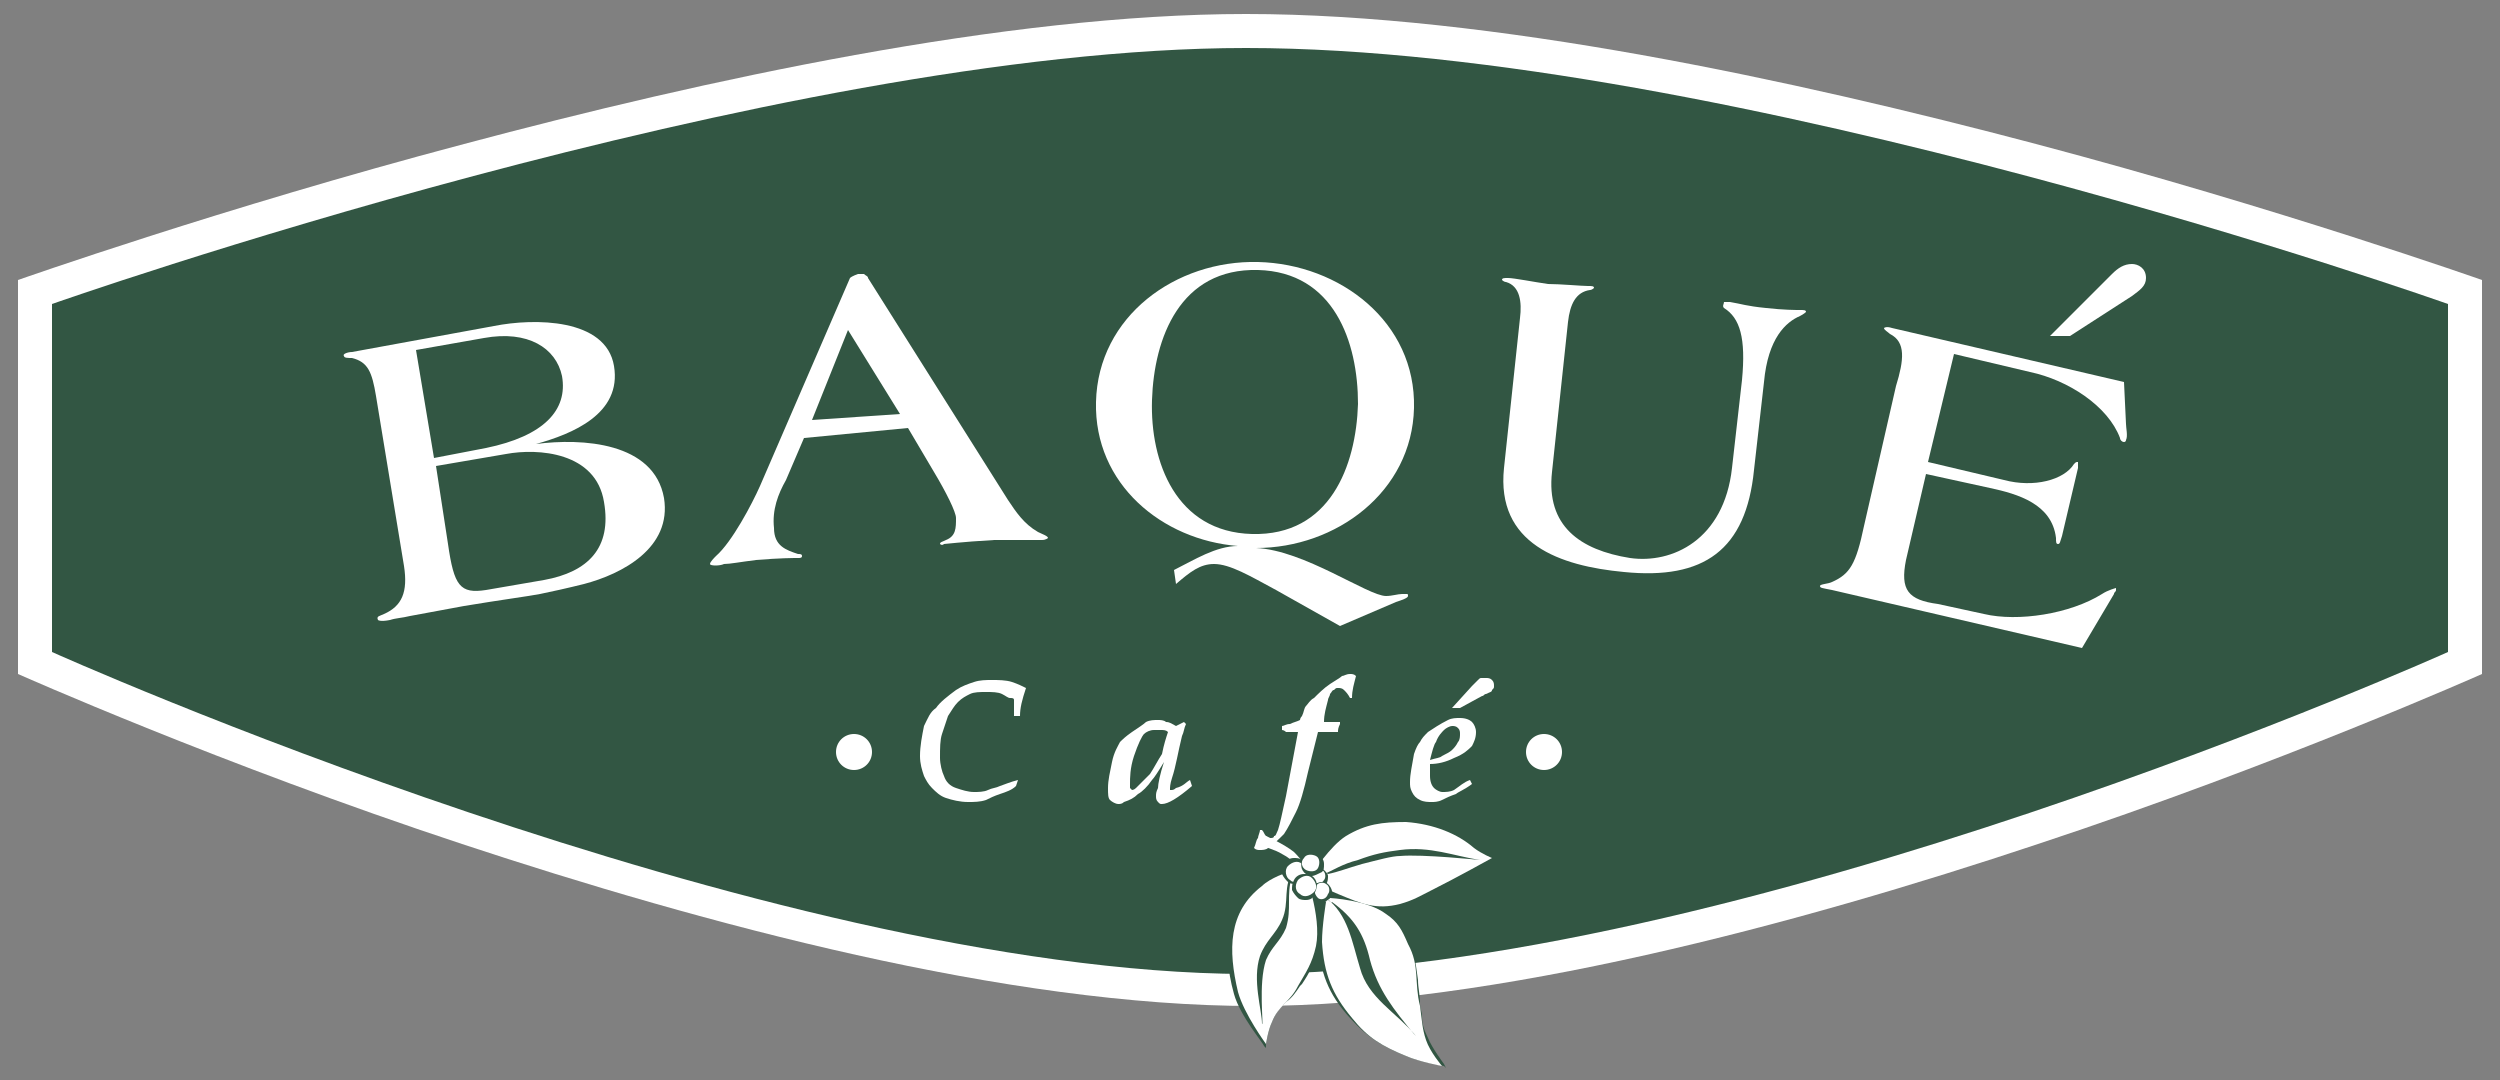 <?xml version="1.0" encoding="utf-8"?>
<!-- Generator: Adobe Illustrator 22.1.0, SVG Export Plug-In . SVG Version: 6.00 Build 0)  -->
<svg version="1.1" id="Capa_1" xmlns="http://www.w3.org/2000/svg" xmlns:xlink="http://www.w3.org/1999/xlink" x="0px" y="0px"
	 viewBox="0 0 125 54" style="enable-background:new 0 0 125 54;" xml:space="preserve">
<rect x="0" y="0" width="125" height="54" fill="#808080" stroke="none"/>
<style type="text/css">
	.st0{fill:#FFFFFF;}
	.st1{fill:#325643;}
</style>
<g>
	<path class="st0" d="M62.7,50.3c-12.3,0-27.5-4.1-39.6-8.1c-12.1-4-22.2-8.5-22.2-8.5V22.1l0-8.1c0,0,10.2-3.6,22.3-6.8
		c12-3.2,27.1-6.5,39.1-6.5c12.2,0,27.4,3.3,39.5,6.5c12.1,3.2,22.3,6.8,22.3,6.8v11.9l0,7.8c0,0-10.1,4.5-22.2,8.5
		C89.9,46.2,74.7,50.3,62.7,50.3"/>
	<path class="st1" d="M63.2,52.3c0-0.1-1.2-1.5-1.5-2.6c-0.7-2.5-0.2-4.3,1.3-5.4c0.5-0.4,1.3-0.7,1.4-0.7l0.9-0.2l0,0.1
		c0,0.1,0.9,2.4,0.6,3.9c-0.2,0.8-0.4,1.2-0.8,1.8L65,49.3c-0.2,0.3-0.4,0.6-0.7,0.8c-0.3,0.3-0.5,0.5-0.7,1
		c-0.2,0.4-0.3,1.1-0.3,1.1l0,0.2L63.2,52.3z"/>
	<path class="st1" d="M72.2,53.3c0,0-1.2-0.2-1.9-0.5c-1.2-0.5-1.9-0.9-2.8-1.9c-1.1-1.2-1.5-2.3-1.6-3.9c0-0.8,0.2-2,0.2-2l0,0
		l0.2-0.2l0,0c0.1,0,2,0.1,2.9,0.8c0.6,0.5,0.9,0.9,1.2,1.5c0.4,0.7,0.4,1.3,0.5,1.9c0,0.4,0.1,0.7,0.1,1.2c0,0.2,0.1,0.4,0.1,0.6
		c0,0.4,0.1,0.7,0.3,1.1c0.2,0.5,0.8,1.3,0.8,1.3l0.1,0.2L72.2,53.3z"/>
	<path class="st1" d="M2.6,32.6c0,0,35.6,16,59.7,16.1c24.3,0,60.1-16.1,60.1-16.1V15.2c0,0-36.1-12.8-60.1-12.8
		C38.9,2.4,2.6,15.2,2.6,15.2L2.6,32.6z"/>
	<path class="st0" d="M20.2,28.3c0.2,1.3-0.1,2-1,2.4c-0.2,0.1-0.4,0.1-0.3,0.3c0,0,0.1,0.1,0.6,0c0.3-0.1,0.6-0.1,1-0.2l2.7-0.5
		c1.8-0.3,3.3-0.5,3.8-0.6c0.5-0.1,1.4-0.3,2.2-0.5c1.9-0.5,4.4-1.8,4-4.3c-0.5-2.8-4.1-3-6.4-2.7l0,0c1.8-0.5,4.3-1.5,3.9-3.9
		c-0.4-2.4-4-2.4-6-2l-7.1,1.3c-0.2,0-0.5,0.1-0.4,0.2c0,0.1,0.2,0.1,0.4,0.1c0.8,0.2,1,0.7,1.2,1.9L20.2,28.3z M20.8,17.5l3.4-0.6
		c2.2-0.4,3.6,0.5,3.9,1.9c0.3,1.7-0.9,3-3.8,3.6l-2.6,0.5L20.8,17.5z M21.8,23.3l3.5-0.6c1.6-0.3,4.5-0.1,4.9,2.4
		c0.4,2.3-0.8,3.5-3,3.9l-2.9,0.5c-1.3,0.2-1.6-0.2-1.9-2.3L21.8,23.3z"/>
	<path class="st0" d="M45,20.7L40.6,21l1.8-4.5L45,20.7z M45.4,21.4l1.3,2.2c0.6,1,1.1,2,1.1,2.3c0,0.5,0,0.9-0.5,1.1
		c-0.2,0.1-0.3,0.1-0.3,0.2c0,0,0.1,0.1,0.2,0c0.1,0,0.8-0.1,2.5-0.2C51,27,52,27,52.1,27c0.2,0,0.3-0.1,0.3-0.1
		c0-0.1-0.3-0.2-0.5-0.3c-0.7-0.4-1.1-1-1.5-1.6l-7-11.1c0-0.1-0.1-0.1-0.2-0.2c-0.1,0-0.2,0-0.3,0c0,0-0.3,0.1-0.4,0.2l-4.5,10.4
		c-0.4,0.9-1.4,2.8-2.2,3.5c-0.1,0.1-0.3,0.3-0.3,0.4c0,0.1,0.5,0.1,0.7,0c0.3,0,0.8-0.1,1.6-0.2c1.2-0.1,1.9-0.1,2.1-0.1
		c0.1,0,0.2,0,0.2-0.1c0-0.1-0.1-0.1-0.2-0.1c-0.6-0.2-1.2-0.4-1.2-1.3c-0.1-0.9,0.2-1.7,0.6-2.4l0.9-2.1L45.4,21.4z"/>
	<path class="st0" d="M69.8,30.1c0.3-0.1,0.6-0.2,0.6-0.3c0-0.1,0-0.1-0.1-0.1c-0.1,0-0.1,0-0.2,0c-0.2,0-0.5,0.1-0.8,0.1
		c-0.9,0-4.1-2.3-6.5-2.4v0c4,0,7.8-2.8,7.9-7c0.1-4.3-3.7-7.2-7.8-7.3c-4.1-0.1-8,2.7-8.1,7c-0.1,4.1,3.3,6.9,7.1,7.2v0
		c-1.1,0-2.2,0.7-3.2,1.2l0.1,0.7c0.7-0.6,1.2-1,1.9-1c0.8,0,1.8,0.6,3.1,1.3l3.2,1.8L69.8,30.1z M67.9,20.2
		c-0.1,3.1-1.4,6.6-5.3,6.5c-3.8-0.1-5.1-3.6-5-6.7c0.1-3.1,1.4-6.6,5.3-6.5C66.7,13.6,67.9,17.1,67.9,20.2"/>
	<path class="st0" d="M78.4,16.1c0.1-0.9,0.4-1.5,1.1-1.6c0.1,0,0.2-0.1,0.2-0.1c0-0.1-0.1-0.1-0.3-0.1c-0.3,0-1.4-0.1-2-0.1
		c-0.7-0.1-1.7-0.3-2-0.3c-0.2,0-0.3,0-0.3,0.1c0,0,0.1,0.1,0.2,0.1c0.7,0.2,0.8,1,0.7,1.8l-0.8,7.5c-0.4,3.8,2.8,4.9,6,5.2
		c4,0.4,6.1-1.1,6.5-5.1l0.5-4.4c0.2-2.2,1.1-3,1.8-3.3c0.2-0.1,0.3-0.2,0.3-0.2c0-0.1-0.1-0.1-0.3-0.1c-0.2,0-0.8,0-1.7-0.1
		c-1-0.1-1.2-0.2-1.8-0.3c-0.1,0-0.3,0-0.3,0c0,0.1-0.1,0.2,0,0.3c0.8,0.5,1.1,1.5,0.9,3.6l-0.5,4.4c-0.4,3.6-3,4.8-5.1,4.5
		c-2.5-0.4-4.2-1.6-3.9-4.3L78.4,16.1z"/>
	<path class="st0" d="M97.7,17.7l3.8,0.9c1.9,0.4,3.9,1.7,4.5,3.3c0,0.1,0.1,0.2,0.2,0.2c0.1,0,0.1-0.1,0.1-0.1c0.1-0.2,0-0.6,0-0.8
		l-0.1-2.1l-11.6-2.7c-0.3-0.1-0.4,0-0.4,0c0,0.1,0.2,0.2,0.3,0.3c0.8,0.4,0.7,1.3,0.3,2.6l-1.6,7c-0.4,1.9-0.7,2.4-1.6,2.8
		c-0.2,0.1-0.6,0.1-0.6,0.2c0,0.1,0.1,0.1,0.6,0.2l12.5,2.9l1.6-2.7c0-0.1,0.1-0.1,0.1-0.2c0,0,0-0.1,0-0.1c0,0-0.4,0.1-0.7,0.3
		c-1.6,1-4.2,1.4-5.9,1l-2.3-0.5C95.4,30,95,29.5,95.3,28l1-4.3l3.2,0.7c1.4,0.3,3.1,0.8,3.3,2.5c0,0.2,0,0.3,0.1,0.3
		c0.1,0,0.1-0.1,0.2-0.4l0.8-3.4c0-0.2,0-0.3,0-0.3c-0.1,0-0.1,0-0.2,0.1c-0.5,0.8-2,1.2-3.5,0.8l-3.8-0.9L97.7,17.7z"/>
	<path class="st0" d="M50.9,39l-0.1,0.3c-0.2,0.2-0.5,0.3-0.8,0.4c-0.3,0.1-0.5,0.2-0.7,0.3c-0.3,0.1-0.6,0.1-0.9,0.1
		c-0.4,0-0.8-0.1-1.1-0.2c-0.3-0.1-0.5-0.3-0.7-0.5c-0.2-0.2-0.3-0.4-0.4-0.6c-0.1-0.3-0.2-0.6-0.2-1c0-0.5,0.1-1,0.2-1.5
		c0.2-0.4,0.3-0.7,0.6-0.9c0.2-0.3,0.6-0.6,1-0.9c0.3-0.2,0.6-0.3,0.9-0.4c0.3-0.1,0.6-0.1,0.9-0.1c0.3,0,0.7,0,1,0.1
		c0.3,0.1,0.5,0.2,0.7,0.3c-0.2,0.6-0.3,1-0.3,1.4h-0.3l0-0.7c0-0.1,0-0.1,0-0.1c0-0.1-0.1-0.1-0.2-0.1c-0.1,0-0.2-0.1-0.4-0.2
		c-0.2-0.1-0.5-0.1-0.8-0.1c-0.3,0-0.6,0-0.8,0.1c-0.2,0.1-0.4,0.2-0.6,0.4c-0.2,0.2-0.3,0.4-0.5,0.7c-0.1,0.3-0.2,0.6-0.3,0.9
		c-0.1,0.3-0.1,0.7-0.1,1.2c0,0.3,0.1,0.7,0.2,0.9c0.1,0.3,0.3,0.5,0.6,0.6c0.3,0.1,0.6,0.2,0.9,0.2c0.2,0,0.5,0,0.7-0.1
		c0.2-0.1,0.4-0.1,0.6-0.2C50.3,39.2,50.5,39.1,50.9,39L50.9,39z"/>
	<path class="st0" d="M58.4,36.6c-0.1-0.1-0.2-0.1-0.4-0.1c-0.1,0-0.2,0-0.3,0c-0.2,0-0.4,0.1-0.5,0.2c-0.1,0.1-0.3,0.5-0.5,1.1
		c-0.2,0.6-0.2,1.1-0.2,1.4c0,0.1,0,0.2,0,0.2c0,0,0.1,0.1,0.1,0.1c0,0,0.1,0,0.2-0.1c0.2-0.2,0.4-0.4,0.7-0.7
		c0.2-0.3,0.4-0.7,0.6-1C58.2,37.2,58.3,36.9,58.4,36.6 M59.5,39l0.1,0.3c-0.7,0.6-1.2,0.9-1.5,0.9c-0.1,0-0.1,0-0.2-0.1
		c-0.1-0.1-0.1-0.2-0.1-0.3c0-0.1,0-0.2,0.1-0.4c0-0.2,0.1-0.7,0.3-1.3c-0.3,0.5-0.5,0.8-0.6,0.9c-0.2,0.3-0.5,0.6-0.7,0.7
		c-0.2,0.2-0.4,0.3-0.7,0.4c-0.1,0.1-0.2,0.1-0.3,0.1c-0.1,0-0.3-0.1-0.4-0.2c-0.1-0.1-0.1-0.3-0.1-0.6c0-0.4,0.1-0.8,0.2-1.3
		c0.1-0.5,0.3-0.8,0.4-1c0.1-0.1,0.3-0.3,0.6-0.5c0.3-0.2,0.6-0.4,0.7-0.5c0.2-0.1,0.4-0.1,0.6-0.1c0.1,0,0.3,0,0.4,0.1
		c0.2,0,0.3,0.1,0.5,0.2l0.4-0.2l0.1,0.1c-0.1,0.2-0.1,0.4-0.2,0.6c-0.2,0.8-0.3,1.5-0.5,2.1c-0.1,0.3-0.1,0.5-0.1,0.5
		c0,0.1,0,0.1,0,0.1c0,0,0,0,0.1,0c0,0,0.1,0,0.2-0.1C59.2,39.3,59.3,39.1,59.5,39"/>
	<path class="st0" d="M64.1,36.5l0-0.2c0.1,0,0.2-0.1,0.4-0.1c0.2-0.1,0.3-0.1,0.5-0.2c0,0,0-0.1,0.1-0.2c0.1-0.2,0.1-0.4,0.2-0.5
		c0.1-0.1,0.2-0.3,0.4-0.4c0.2-0.2,0.5-0.5,0.8-0.7c0.3-0.2,0.5-0.3,0.6-0.4c0.1,0,0.2-0.1,0.4-0.1c0.1,0,0.2,0,0.3,0.1
		c-0.1,0.4-0.2,0.7-0.2,1.1l-0.1,0c-0.1-0.2-0.2-0.3-0.3-0.4c-0.1-0.1-0.2-0.1-0.3-0.1c-0.1,0-0.1,0-0.2,0.1c-0.1,0-0.1,0.1-0.2,0.2
		c0,0.1-0.1,0.2-0.1,0.3c-0.1,0.4-0.2,0.7-0.2,1.1H66c0.1,0,0.3,0,0.6,0c0.2,0,0.3,0,0.4,0l0,0.1c-0.1,0.2-0.1,0.3-0.1,0.4
		c-0.1,0-0.3,0-0.6,0c-0.2,0-0.3,0-0.4,0l-0.5,2c-0.2,0.9-0.4,1.6-0.6,2c-0.2,0.4-0.4,0.8-0.6,1.1c-0.3,0.3-0.5,0.5-0.8,0.7
		c-0.1,0.1-0.3,0.1-0.4,0.1c-0.1,0-0.2,0-0.3-0.1c0.1-0.2,0.1-0.4,0.2-0.5c0-0.1,0.1-0.3,0.1-0.4l0.1,0c0.1,0.1,0.1,0.2,0.2,0.3
		c0.1,0.1,0.1,0.1,0.2,0.1c0.1,0,0.2,0,0.2-0.1c0.1,0,0.1-0.1,0.2-0.3c0.1-0.3,0.2-0.8,0.4-1.7l0.6-3.2c-0.2,0-0.4,0-0.6,0
		C64.2,36.5,64.1,36.5,64.1,36.5"/>
	<path class="st0" d="M73,35.4h-0.4l1-1.1l0.3-0.3c0.1-0.1,0.1-0.1,0.2-0.1c0.1,0,0.1,0,0.2,0c0.1,0,0.2,0,0.3,0.1
		c0.1,0.1,0.1,0.2,0.1,0.3c0,0.1,0,0.1-0.1,0.2c0,0.1-0.1,0.1-0.3,0.2c-0.1,0-0.1,0.1-0.2,0.1L73,35.4z M71.5,38
		c0.3-0.1,0.5-0.1,0.6-0.2c0.2-0.1,0.4-0.2,0.5-0.3c0.1-0.1,0.2-0.2,0.3-0.4C73,37,73,36.8,73,36.7c0-0.1,0-0.2-0.1-0.3
		c-0.1-0.1-0.2-0.1-0.3-0.1c-0.1,0-0.3,0.1-0.4,0.2c-0.1,0.1-0.3,0.3-0.4,0.6C71.7,37.2,71.6,37.6,71.5,38 M73.5,39l0.1,0.2
		c-0.4,0.3-0.7,0.4-0.8,0.5c-0.3,0.1-0.5,0.2-0.7,0.3c-0.2,0.1-0.4,0.1-0.5,0.1c-0.2,0-0.4,0-0.6-0.1c-0.2-0.1-0.3-0.2-0.4-0.4
		c-0.1-0.2-0.1-0.3-0.1-0.5c0-0.4,0.1-0.8,0.2-1.4c0.1-0.3,0.2-0.5,0.3-0.6c0.1-0.2,0.2-0.3,0.4-0.5c0.3-0.2,0.6-0.4,1-0.6
		c0.2-0.1,0.4-0.1,0.6-0.1c0.3,0,0.5,0.1,0.6,0.2c0.1,0.1,0.2,0.3,0.2,0.5c0,0.3-0.1,0.5-0.2,0.7c-0.2,0.2-0.4,0.4-0.9,0.6
		c-0.4,0.2-0.8,0.3-1.2,0.3c0,0.2,0,0.4,0,0.6c0,0.3,0.1,0.5,0.2,0.6c0.1,0.1,0.3,0.2,0.4,0.2c0.2,0,0.4,0,0.6-0.1
		C73,39.3,73.2,39.1,73.5,39"/>
	<path class="st0" d="M41.8,37.6c0-0.5,0.4-0.9,0.9-0.9c0.5,0,0.9,0.4,0.9,0.9s-0.4,0.9-0.9,0.9C42.2,38.5,41.8,38.1,41.8,37.6"/>
	<path class="st0" d="M76.3,37.6c0-0.5,0.4-0.9,0.9-0.9c0.5,0,0.9,0.4,0.9,0.9s-0.4,0.9-0.9,0.9C76.7,38.5,76.3,38.1,76.3,37.6"/>
	<path class="st0" d="M103.5,16.8l3.1-2c0.4-0.3,0.7-0.5,0.7-0.9c0-0.5-0.4-0.7-0.7-0.7c-0.4,0-0.7,0.2-1,0.5l-3.1,3.1H103.5z"/>
	<path class="st0" d="M64.4,43.6c0,0-0.9,0.3-1.3,0.7c-1.7,1.3-1.7,3.2-1.2,5.3c0.3,1.1,1.4,2.6,1.4,2.6s0.1-0.7,0.3-1.1
		c0.3-0.8,0.9-1,1.3-1.8c0.4-0.7,0.7-1.1,0.9-2c0.3-1.5-0.6-3.8-0.6-3.8L64.4,43.6z"/>
	<path class="st0" d="M65.6,43.7c0,0,0.9-1.4,1.7-1.9c1-0.6,1.8-0.7,3-0.7c1.4,0.1,2.6,0.6,3.4,1.3c0.4,0.3,0.9,0.5,0.9,0.5
		s-1.8,1-3,1.6c-0.6,0.3-0.9,0.5-1.6,0.7c-1.2,0.3-1.9,0-3.1-0.5c-0.5-0.2-1.3-0.6-1.3-0.6L65.6,43.7z"/>
	<path class="st0" d="M63.1,42.3c0,0,0.7,0.2,1,0.4c0.6,0.3,0.8,0.7,1.3,1.2c0.4,0.4,0.9,1.2,0.9,1.2l0.2-0.1c0,0-0.5-0.6-0.7-0.9
		c-0.4-0.6-0.6-1-1.1-1.5c-0.5-0.4-1.4-0.8-1.4-0.8L63.1,42.3z"/>
	<path class="st0" d="M66.5,44.9c0,0,1.9,0.1,2.8,0.8c0.6,0.4,0.8,0.8,1.1,1.5c0.6,1.1,0.3,1.9,0.6,3.1c0.1,0.7,0.1,1.1,0.3,1.7
		c0.2,0.6,0.8,1.3,0.8,1.3s-1.1-0.2-1.8-0.5c-1.2-0.5-1.9-0.9-2.7-1.9c-1-1.2-1.4-2.2-1.5-3.8c0-0.8,0.2-2,0.2-2L66.5,44.9z"/>
	<path class="st1" d="M64.6,43.8c-0.3,1,0,1.6-0.3,2.6c-0.3,0.7-0.7,0.9-1,1.6c-0.4,1.2-0.1,3.3-0.2,3.2c0-0.7-0.5-2.2-0.1-3.4
		c0.3-0.8,0.8-1.1,1.1-1.8c0.4-0.9,0-1.7,0.6-2.5C64.8,43.4,64.6,43.8,64.6,43.8"/>
	<path class="st1" d="M66.3,44.9c1.1,0.8,1.3,2.2,1.7,3.5c0.4,1.5,1.8,2.2,2.8,3.4c0,0-0.1-0.1-0.1-0.1c-1-1.2-1.8-2.2-2.2-3.7
		c-0.3-1.3-0.8-2.1-1.9-2.9C66.6,45.2,66.3,44.9,66.3,44.9"/>
	<path class="st1" d="M66,43.8c0.7-0.3,1.1-0.6,1.9-0.8c0.8-0.3,1.3-0.4,2.1-0.5c1.5-0.2,2.7,0.3,4,0.5c0,0-2.9-0.3-4-0.2
		c-0.4,0-1.1,0.2-1.9,0.4c-0.7,0.2-1.2,0.4-1.7,0.5C66.3,43.6,66,43.8,66,43.8"/>
	<path class="st1" d="M64.8,44.2c-0.1,0-0.3,0-0.4-0.1c-0.1-0.1-0.2-0.2-0.3-0.4c0-0.2,0-0.3,0.1-0.5c0.1-0.2,0.3-0.3,0.5-0.3
		c0.1,0,0.3,0,0.4,0.1c0.1,0.1,0.2,0.2,0.3,0.4c0,0.2,0,0.3-0.1,0.5C65.2,44.1,65,44.2,64.8,44.2z"/>
	<path class="st1" d="M65.9,44.4c-0.1,0-0.2,0-0.3-0.1c-0.1-0.1-0.2-0.2-0.2-0.3c0-0.1,0-0.3,0.1-0.4c0.1-0.1,0.2-0.2,0.4-0.2
		c0.1,0,0.2,0,0.3,0.1c0.1,0.1,0.2,0.2,0.2,0.3c0,0.1,0,0.3-0.1,0.4C66.3,44.3,66.1,44.4,65.9,44.4z"/>
	<path class="st0" d="M64.4,43.3c0.2-0.2,0.5-0.3,0.7-0.1c0.2,0.2,0.3,0.5,0.1,0.7c-0.2,0.2-0.5,0.3-0.7,0.1
		C64.3,43.9,64.2,43.5,64.4,43.3"/>
	<path class="st0" d="M65.6,43.6c0.1-0.2,0.4-0.2,0.5-0.1c0.2,0.1,0.2,0.4,0.1,0.5c-0.1,0.2-0.4,0.2-0.5,0.1
		C65.5,44,65.5,43.8,65.6,43.6"/>
	<path class="st1" d="M66.1,45.1c-0.1,0-0.2,0-0.3-0.1c-0.2-0.2-0.3-0.5-0.1-0.7c0.1-0.1,0.2-0.2,0.4-0.2c0.1,0,0.2,0,0.3,0.1
		c0.2,0.2,0.3,0.5,0.1,0.7C66.4,45,66.3,45.1,66.1,45.1z"/>
	<path class="st0" d="M65.8,44.3c0.1-0.2,0.4-0.2,0.5-0.1c0.2,0.1,0.2,0.4,0.1,0.5C66.3,45,66,45,65.9,44.9
		C65.7,44.7,65.7,44.5,65.8,44.3"/>
	<path class="st1" d="M65.6,43.8c-0.1,0-0.2,0-0.3-0.1c-0.3-0.2-0.3-0.6-0.1-0.8c0.1-0.2,0.3-0.2,0.5-0.2c0.1,0,0.2,0,0.3,0.1
		c0.1,0.1,0.2,0.2,0.2,0.4c0,0.2,0,0.3-0.1,0.4C65.9,43.7,65.7,43.8,65.6,43.8z"/>
	<path class="st1" d="M65.3,45c-0.1,0-0.3,0-0.4-0.1c-0.1-0.1-0.2-0.2-0.3-0.4c0-0.2,0-0.3,0.1-0.5c0.1-0.2,0.3-0.3,0.5-0.3
		c0.1,0,0.3,0,0.4,0.1c0.3,0.2,0.3,0.6,0.1,0.9C65.7,44.9,65.5,45,65.3,45z"/>
	<path class="st0" d="M65.2,42.9c0.1-0.2,0.4-0.2,0.6-0.1c0.2,0.1,0.2,0.4,0.1,0.6c-0.1,0.2-0.4,0.2-0.6,0.1
		C65.1,43.4,65,43.1,65.2,42.9"/>
	<path class="st0" d="M64.9,44c0.2-0.2,0.5-0.3,0.7-0.1c0.2,0.2,0.3,0.5,0.1,0.7c-0.2,0.2-0.5,0.3-0.7,0.1
		C64.8,44.6,64.7,44.3,64.9,44"/>
</g>
</svg>
